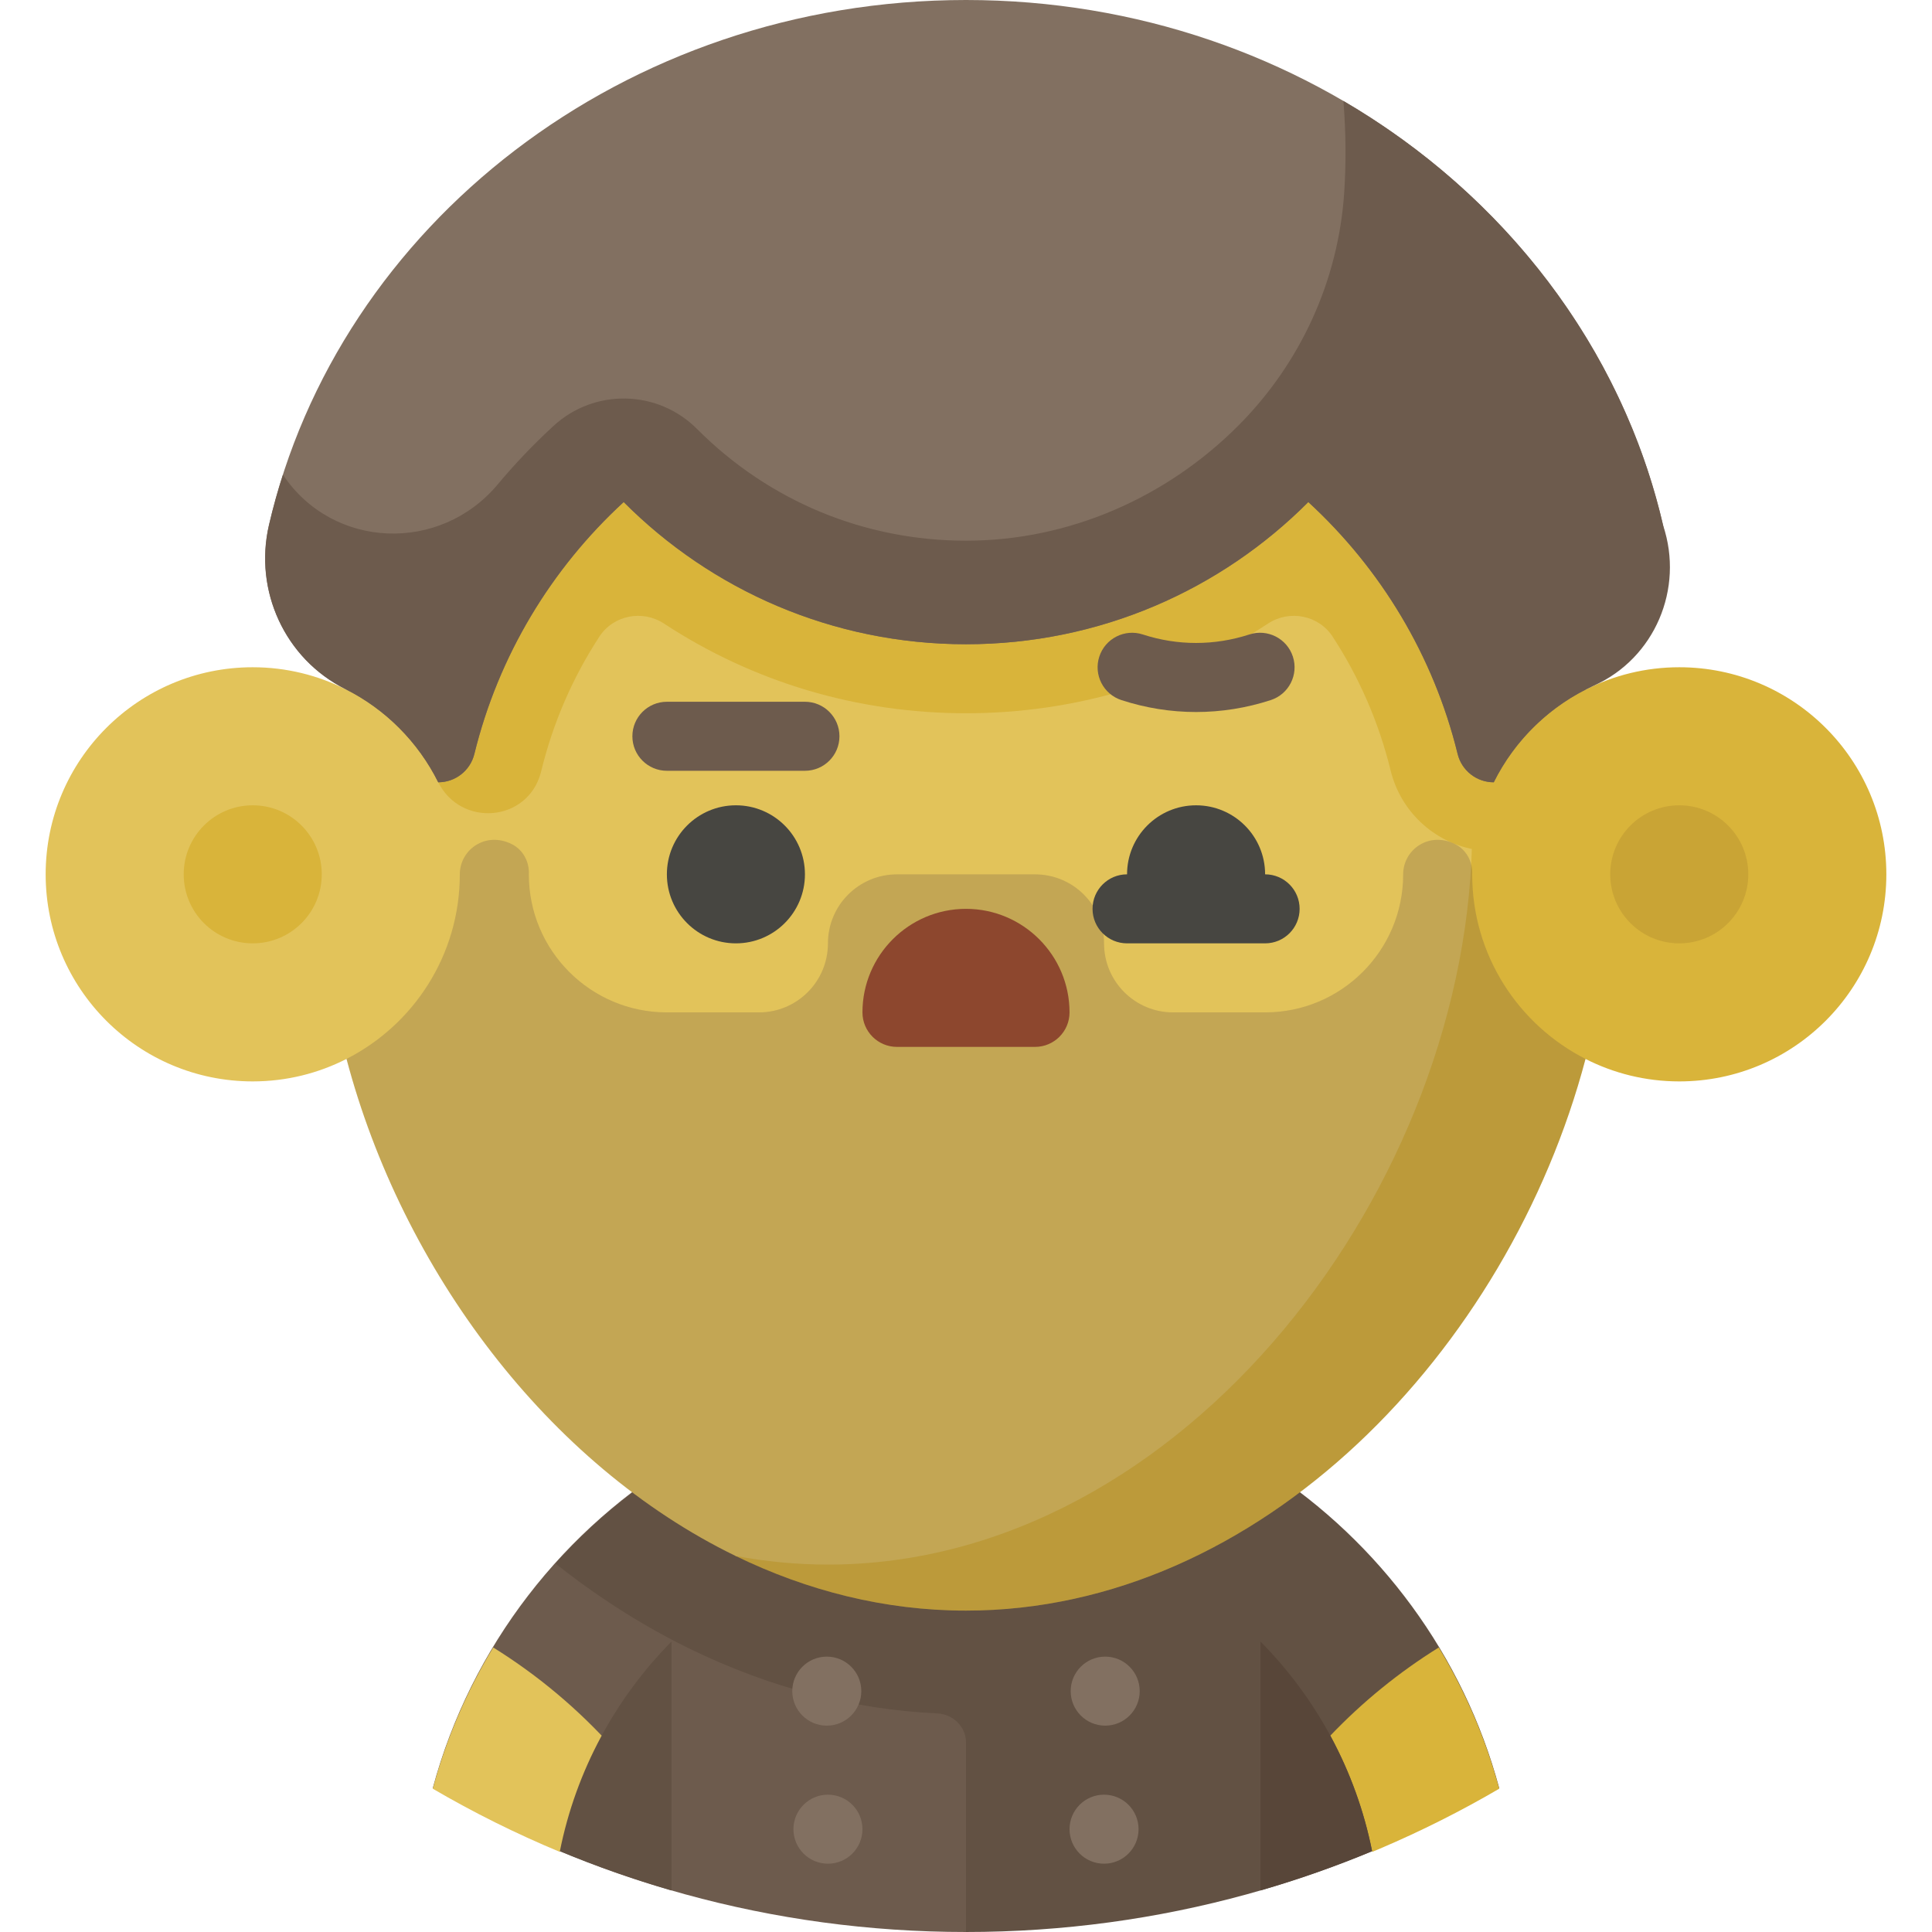 <?xml version="1.0" encoding="iso-8859-1"?>
<!-- Uploaded to: SVG Repo, www.svgrepo.com, Generator: SVG Repo Mixer Tools -->
<svg height="800px" width="800px" version="1.1" id="Layer_1" xmlns="http://www.w3.org/2000/svg" xmlns:xlink="http://www.w3.org/1999/xlink" 
	 viewBox="0 0 512.001 512.001" xml:space="preserve">
<path style="fill:#6D5B4D;" d="M182.298,385.557c-32.812,19.167-57.484,50.74-67.601,88.284C156.194,498.09,204.47,512,256.001,512
	l60.975-65.853l-60.975-60.59H182.298z"/>
<path style="fill:#625143;" d="M397.304,473.84c-9.482-35.186-31.749-65.128-61.518-84.528l0,0c-0.001,0-0.001-0.001-0.002-0.001
	c-1.994-1.299-4.021-2.551-6.08-3.755h-73.702h-73.702c-2.06,1.204-4.088,2.456-6.083,3.756c0.035,0.049,0.074,0.095,0.11,0.144
	c-10.769,7.007-20.568,15.38-29.129,24.895c11.258,8.929,23.236,16.578,35.746,22.663c21.145,10.287,43.138,16.008,65.481,17.063
	c4.162,0.196,7.567,3.532,7.577,7.699c0,0.026,0,0.051,0,0.078v50.146C307.531,512,355.807,498.09,397.304,473.84z"/>
<path style="fill:#E2C35A;" d="M162.786,463.578c-9.327-10.451-20.127-19.554-32.082-26.982
	c-6.977,11.535-12.415,24.106-16.007,37.436c10.777,6.298,22.015,11.891,33.645,16.732L162.786,463.578z"/>
<path style="fill:#D9B43A;" d="M352.543,459.971c5.152,9.507,8.95,19.856,11.116,30.794c0.7-0.291,1.4-0.583,2.096-0.88
	c10.884-4.635,21.419-9.933,31.547-15.851c-3.593-13.33-9.032-25.9-16.008-37.435C370.738,443.158,361.081,451.023,352.543,459.971z
	"/>
<path style="fill:#584639;" d="M334.049,435.033v65.95c10.106-2.923,19.975-6.402,29.577-10.398
	C359.346,469.16,348.831,449.984,334.049,435.033z"/>
<path style="fill:#625143;" d="M148.375,490.585c9.601,3.995,19.471,7.473,29.577,10.398v-65.95
	C163.171,449.984,152.655,469.16,148.375,490.585z"/>
<g>
	<circle style="fill:#827061;" cx="219.109" cy="448.169" r="9.146"/>
	<circle style="fill:#827061;" cx="219.414" cy="484.754" r="9.146"/>
	<circle style="fill:#827061;" cx="292.889" cy="448.169" r="9.146"/>
	<circle style="fill:#827061;" cx="292.585" cy="484.754" r="9.146"/>
</g>
<path style="fill:#D9B43A;" d="M445.024,176.828c-8.946,0-17.384,2.155-24.846,5.952c-18.237-68.979-72.686-131.386-139.707-143.904
	l-85.524,373.464c18.958,9.223,39.539,14.487,61.053,14.487c77.994,0,143.769-68.985,164.178-146.194
	c7.461,3.796,15.899,5.951,24.845,5.951c30.308,0,54.878-24.569,54.878-54.878S475.332,176.828,445.024,176.828z"/>
<path style="fill:#E2C35A;" d="M280.47,38.877c-7.993-1.493-16.16-2.291-24.469-2.291c-77.994,0-143.769,68.985-164.178,146.194
	c-7.461-3.796-15.899-5.951-24.845-5.951c-30.308,0-54.878,24.569-54.878,54.878s24.569,54.878,54.878,54.878
	c8.951,0,17.393-2.156,24.857-5.957c14.78,55.908,53.339,107.502,103.112,131.714c7.993,1.493,16.16,2.291,24.469,2.291
	c94.292,0,170.731-100.829,170.731-195.121C390.146,146.735,344.605,70.076,280.47,38.877z"/>
<path style="fill:#D9B43A;" d="M402.712,190.349c-7.661-27.163-22.695-51.568-43.695-70.84c-7.235-6.64-18.447-6.187-25.389,0.76
	c-20.734,20.746-48.295,32.169-77.628,32.169s-56.894-11.423-77.626-32.168c-6.941-6.946-18.154-7.4-25.389-0.76
	c-21,19.272-36.034,43.675-43.695,70.84c-1.396,0.565-2.7,1.305-3.9,2.178c4.338,4.254,7.969,9.219,10.708,14.711
	c6.035,12.101,23.702,10.615,27.218-2.443c0.056-0.21,0.111-0.421,0.162-0.632c3.104-12.672,8.302-24.618,15.355-35.438
	c3.718-5.704,11.43-7.212,17.123-3.478c23.585,15.474,51.17,23.774,80.045,23.774c28.874,0,56.459-8.3,80.045-23.774
	c5.693-3.735,13.406-2.226,17.123,3.478c7.052,10.818,12.25,22.765,15.355,35.436c2.662,10.871,11.369,18.901,22.034,20.93
	l16.055-32.566C405.412,191.654,404.108,190.914,402.712,190.349z"/>
<path style="opacity:0.2;fill:#463540;enable-background:new    ;" d="M91.834,280.627c14.78,55.908,53.339,107.502,103.112,131.714
	c18.96,9.223,39.54,14.487,61.055,14.487c77.994,0,143.769-68.985,164.178-146.194c0.052,0.027,0.109,0.05,0.162,0.077
	c-17.907-9.034-30.195-27.572-30.195-48.997l0,0v-0.006c0.172-3.274-1.496-6.449-4.412-7.949c-6.95-3.576-13.88,1.377-13.88,7.949
	c0,0.002,0,0.004,0,0.006l0,0c0,20.208-16.383,36.579-36.591,36.579h-24.384c-10.102,0-18.293-8.19-18.293-18.293v-0.006
	c0-10.102-8.189-18.282-18.293-18.282h-36.585c-10.102,0-18.293,8.179-18.293,18.282v0.006c0,10.102-8.19,18.293-18.293,18.293
	h-24.384c-20.208,0-36.591-16.371-36.591-36.579l0,0v-0.006c0.172-3.274-1.496-6.449-4.412-7.949
	c-6.95-3.576-13.88,1.377-13.88,7.949c0,0.002,0,0.004,0,0.006l0,0c0,21.422-12.283,39.955-30.183,48.991
	C91.726,280.677,91.782,280.654,91.834,280.627z"/>
<circle style="fill:#D9B43A;" cx="66.977" cy="231.706" r="18.293"/>
<circle style="opacity:0.5;fill:#BB9430;enable-background:new    ;" cx="445.023" cy="231.706" r="18.293"/>
<g>
	<circle style="fill:#474641;" cx="195.024" cy="231.706" r="18.293"/>
	<path style="fill:#474641;" d="M298.683,249.999h36.585c5.051,0,9.146-4.095,9.146-9.146s-4.095-9.146-9.146-9.146
		c0-10.102-8.19-18.293-18.293-18.293s-18.293,8.19-18.293,18.293c-5.051,0-9.146,4.095-9.146,9.146
		S293.632,249.999,298.683,249.999z"/>
</g>
<path style="fill:#8D472E;" d="M237.708,277.438h36.585c5.051,0,9.146-4.095,9.146-9.146c0-15.13-12.309-27.439-27.439-27.439
	c-15.13,0-27.439,12.308-27.439,27.439C228.562,273.343,232.657,277.438,237.708,277.438z"/>
<g>
	<path style="fill:#6D5B4D;" d="M213.318,185.975h-36.585c-5.051,0-9.146,4.095-9.146,9.146s4.095,9.146,9.146,9.146h36.585
		c5.051,0,9.146-4.095,9.146-9.146S218.369,185.975,213.318,185.975z"/>
	<path style="fill:#6D5B4D;" d="M331.103,168.136c-9.255,3.006-19.023,3.009-28.246,0.005c-4.802-1.565-9.965,1.061-11.529,5.866
		c-1.563,4.802,1.062,9.965,5.866,11.528c6.463,2.105,13.113,3.156,19.768,3.156c6.656,0,13.317-1.052,19.794-3.157
		c4.804-1.561,7.434-6.721,5.872-11.524C341.067,169.204,335.9,166.575,331.103,168.136z"/>
</g>
<path style="fill:#827061;" d="M395.865,207.316c5.284-10.63,13.911-19.306,24.506-24.647c15.976-8.054,24.413-25.957,20.384-43.388
	C422.351,59.657,346.623,0,256.001,0S89.651,59.657,71.247,139.281c-4.029,17.43,4.409,35.334,20.384,43.388
	c10.595,5.341,19.222,14.017,24.506,24.647h0.004c4.538,0,8.49-3.098,9.569-7.505c6.391-26.088,20.424-49.164,39.574-66.761
	c23.186,23.274,55.268,37.68,90.717,37.68s67.53-14.406,90.715-37.68c19.15,17.596,33.183,40.673,39.574,66.761
	c1.079,4.407,5.032,7.505,9.569,7.505H395.865z"/>
<path style="fill:#6D5B4D;" d="M440.755,139.281L440.755,139.281c-10.945-47.355-42.167-87.645-84.737-112.525
	c0.718,8.845,0.695,16.972,0.21,24.293c-1.545,23.276-11.556,45.174-28.018,61.701l0,0c-19.133,19.207-45.018,30.522-72.129,30.541
	c-26.973,0.021-52.317-10.496-71.355-29.607l0,0c-10.391-10.432-27.163-10.802-38.005-0.839l0,0
	c-5.317,4.885-10.273,10.083-14.846,15.557c-15.204,18.194-43.618,17.254-56.895-2.582c-0.005,0.001-0.002,0-0.009,0.001
	c-1.388,4.316-2.612,8.696-3.65,13.144c-4.076,17.469,4.093,35.599,20.139,43.617c10.673,5.334,19.365,14.045,24.678,24.733h0.004
	c4.538,0,8.49-3.098,9.569-7.505c6.391-26.088,20.424-49.164,39.574-66.761c23.185,23.276,55.267,37.682,90.715,37.682
	s67.53-14.406,90.715-37.68c19.15,17.596,33.183,40.673,39.574,66.761c1.079,4.407,5.032,7.505,9.569,7.505h0.004
	c5.629-11.326,15.052-20.432,26.608-25.651C438.536,174.409,446.329,156.004,440.755,139.281z"/>
</svg>